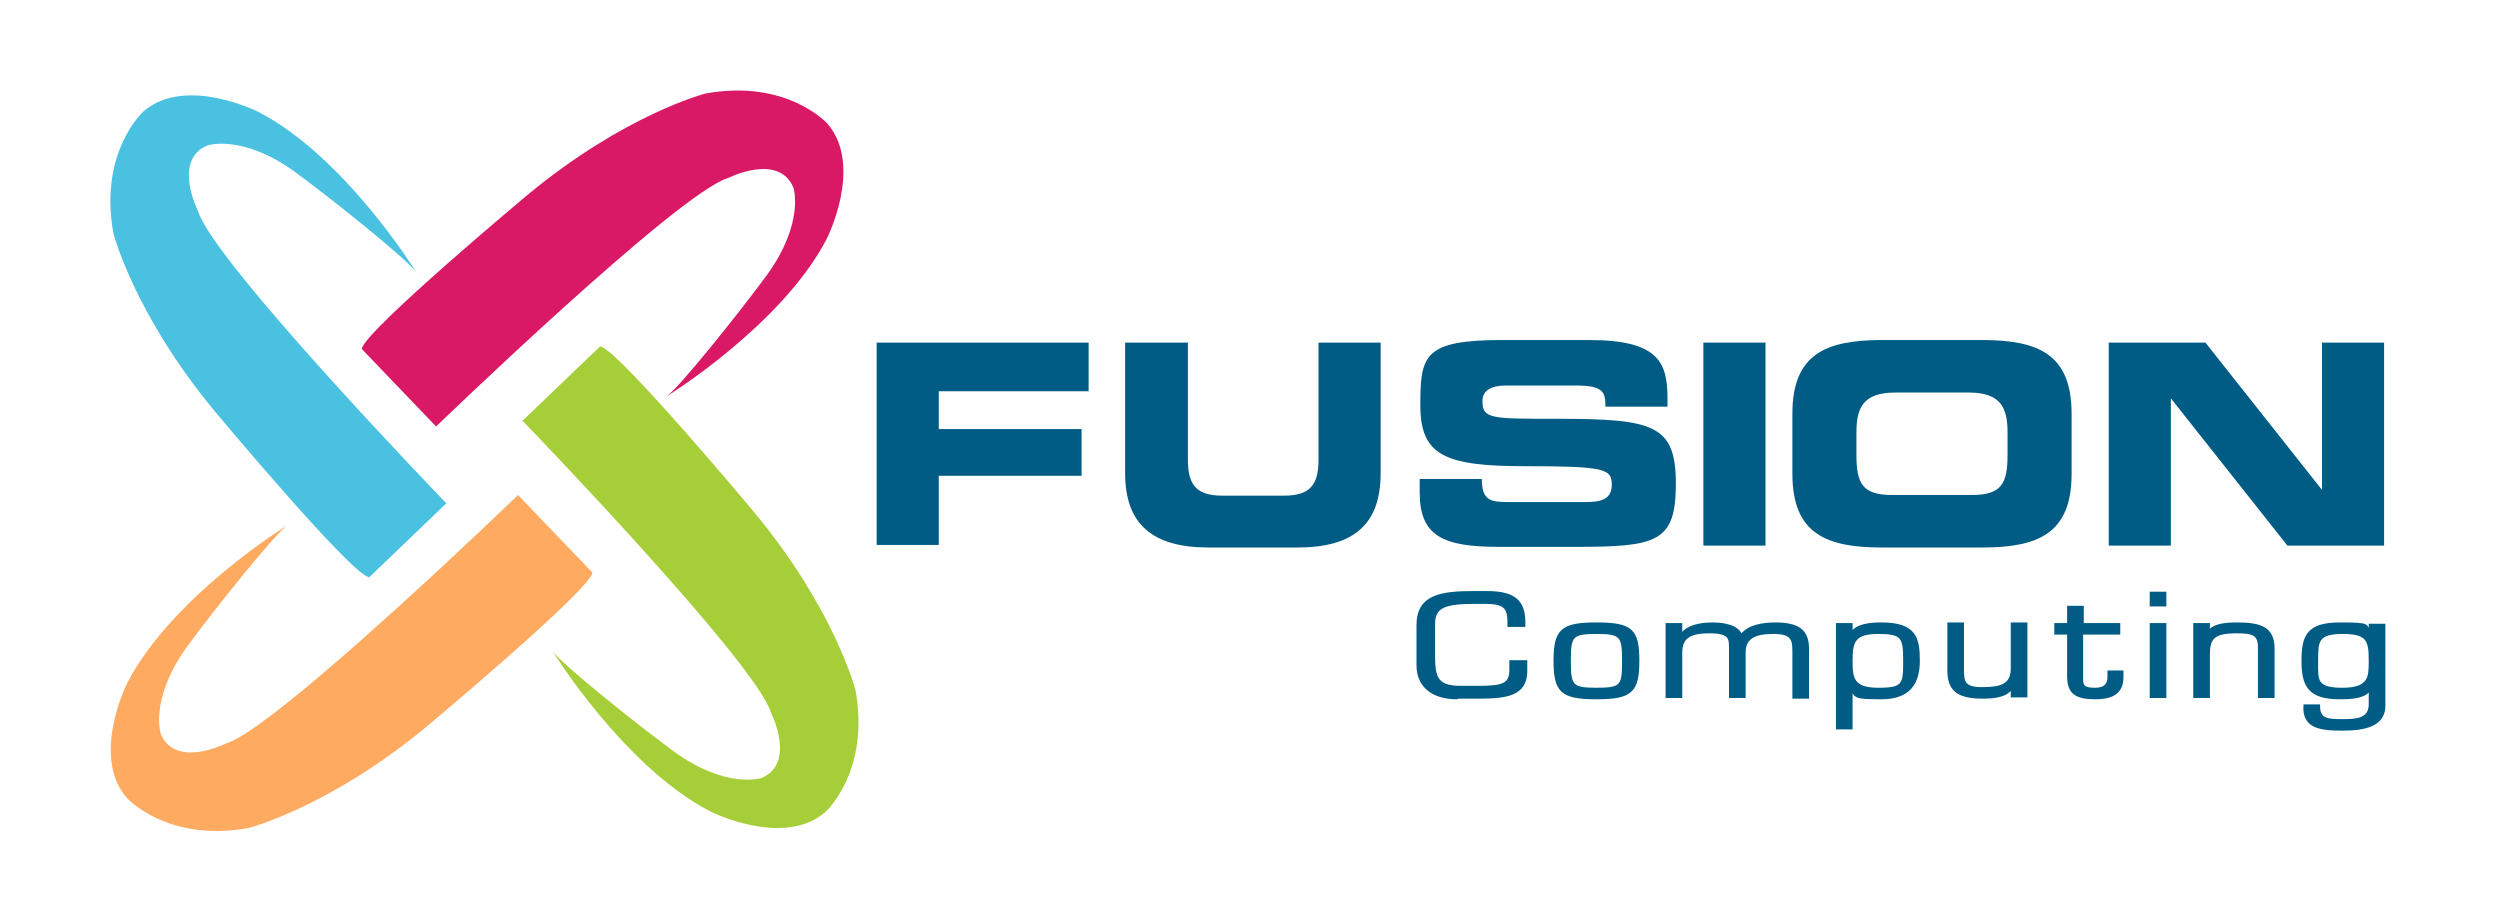 <?xml version="1.0" encoding="UTF-8"?>
<svg id="Layer_1" data-name="Layer 1" xmlns="http://www.w3.org/2000/svg" version="1.1" viewBox="0 0 390.4 144" width="3904" height="1440">
  <defs>
    <style>
      .cls-1 {
        fill: #4ac1e0;
      }

      .cls-1, .cls-2, .cls-3, .cls-4, .cls-5 {
        stroke-width: 0px;
      }

      .cls-2 {
        fill: #d91965;
      }

      .cls-3 {
        fill: #a6ce39;
      }

      .cls-6 {
        stroke: #005c85;
        stroke-miterlimit: 10;
        stroke-width: .4px;
      }

      .cls-6, .cls-5 {
        fill: #005c85;
      }

      .cls-4 {
        fill: #feaa61;
      }
    </style>
  </defs>
  <g>
    <g>
      <path class="cls-6" d="M227.5,109c-3.8,0-6.1-1.9-6.1-5.1v-6.3c0-4.6,3.7-5.1,8.8-5.1h2c4.4,0,5.8,1.5,5.8,4.7v.5h-2.4v-.5c0-2.3-.6-3.1-3.7-3.1h-1.3c-4.9,0-6.7.5-6.7,3.4v4.4c0,3.7.2,5.4,4.2,5.4h2.8c3.8,0,5-.4,5-2.7v-1.3h2.4v1.5c0,3.7-3.1,4.1-7.3,4.1h-3.4Z"/>
      <path class="cls-6" d="M249.3,97.4c5.5,0,6.5,1,6.5,5.8s-1.1,5.8-6.5,5.8-6.5-1-6.5-5.8,1.1-5.8,6.5-5.8ZM249.3,107.6c4,0,4.2-.5,4.2-4.4s-.3-4.4-4.2-4.4-4.2.5-4.2,4.4.3,4.4,4.2,4.4Z"/>
      <path class="cls-6" d="M262.5,99.3h0c.8-1.5,3-1.9,4.9-1.9s4,.4,4.5,1.9c1-1.5,3.3-1.9,5.3-1.9,3.8,0,5.1,1.2,5.1,4v7.5h-2.2v-7.3c0-1.9-.4-2.8-3.2-2.8s-4.5.7-4.5,3.1v6.9h-2.2v-7.6c0-1.5,0-2.5-3.3-2.5s-4.4,1-4.4,3.3v6.8h-2.2v-11.3h2.2v1.7Z"/>
      <path class="cls-6" d="M289.1,98.9h0c.9-1.3,2.9-1.5,4.7-1.5,5.4,0,5.8,2.4,5.8,5.8s-1.4,5.8-5.8,5.8-3.9-.2-4.7-1.5h0v6.2h-2.2v-16.2h2.2v1.4ZM289.1,103.2c0,2.7.2,4.4,4.2,4.4s4.1-.7,4.1-4.4-.3-4.4-4.1-4.4-4.2,1.4-4.2,4.4Z"/>
      <path class="cls-6" d="M314.2,107.3h0c-.8,1.4-2.7,1.6-4.6,1.6-3.9,0-5.3-1.2-5.3-4.2v-7.3h2.2v7.3c0,1.8.2,2.8,3,2.8s4.7-.4,4.7-3.1v-7h2.2v11.3h-2.2v-1.5Z"/>
      <path class="cls-6" d="M330.8,98.9h-5.7v7.2c0,1.2.5,1.5,2.1,1.5s2.1-.8,2.1-1.9v-.8h2.1v.8c0,2.2-1.2,3.3-4.2,3.3s-4.2-.8-4.2-3.4v-6.7h-2v-1.4h2v-2.7h2.2v2.7h5.7v1.4Z"/>
      <path class="cls-6" d="M338.1,94.5h-2.2v-1.9h2.2v1.9ZM338.1,108.8h-2.2v-11.3h2.2v11.3Z"/>
      <path class="cls-6" d="M344.8,98.9h0c.7-1.4,2.9-1.5,4.6-1.5,3.8,0,5.6.8,5.6,3.9v7.5h-2.2v-7.7c0-2.1-1-2.4-3.5-2.4-3.6,0-4.4.9-4.4,3.5v6.6h-2.2v-11.3h2.2v1.4Z"/>
      <path class="cls-6" d="M372.3,110.2c0,3-2.9,3.7-6.5,3.7s-6.1-.4-5.9-3.7h2.2c0,2.2,1.3,2.3,3.7,2.3s4.2-.2,4.3-2.4v-2.6h0c-.6,1.4-3,1.5-4.7,1.5-4.8,0-5.8-1.9-5.8-5.8s.8-5.8,5.8-5.8,3.9.2,4.7,1.6h0v-1.4h2.2v12.7ZM370.1,103.2c0-3.2-.3-4.4-4.3-4.4s-4,1.4-4,4.4-.3,4.4,4,4.4,4.3-1.9,4.3-4.4Z"/>
    </g>
    <g>
      <path class="cls-5" d="M136.9,53.5h33.1v7.6h-23.4v5.9h22.3v7.3h-22.3v10.8h-9.7v-31.7Z"/>
      <path class="cls-5" d="M175.8,53.5h9.7v18.3c0,4,1.4,5.6,5.4,5.6h9.6c4,0,5.4-1.6,5.4-5.6v-18.3h9.7v20.4c0,7.9-4.1,11.6-13,11.6h-13.9c-8.9,0-13-3.8-13-11.6v-20.4Z"/>
      <path class="cls-5" d="M221.7,74.8h9.7c0,3.4,1.4,3.6,4.2,3.6h11.9c2.1,0,4.2-.2,4.2-2.7s-1.1-2.9-13.6-2.9-16.3-1.7-16.3-9.5.5-10.2,12.8-10.2h13.6c11.2,0,12.2,3.8,12.2,9.4v1h-9.7c0-2.3-.3-3.3-4.7-3.3h-10.8c-2.2,0-3.7.7-3.7,2.4,0,2.8,1.2,2.8,11.6,2.8,15.1,0,18.6.9,18.6,10.1s-2.9,9.9-15.8,9.9h-11.8c-8.8,0-12.4-1.7-12.4-8.5v-2.2Z"/>
      <path class="cls-5" d="M266,53.5h9.7v31.7h-9.7v-31.7Z"/>
      <path class="cls-5" d="M279.9,64.6c0-9.3,5.2-11.5,14-11.5h15.6c8.8,0,14,2.2,14,11.5v9.4c0,9.3-5.2,11.5-14,11.5h-15.6c-8.8,0-14-2.2-14-11.5v-9.4ZM289.9,71c0,4.6,1,6.3,5.6,6.3h12.4c4.6,0,5.6-1.7,5.6-6.3v-3.4c0-3.9-1-6.3-6.1-6.3h-11.4c-5.1,0-6.1,2.4-6.1,6.3v3.4Z"/>
      <path class="cls-5" d="M329.3,53.5h15.1l18.2,23h0v-23h9.7v31.7h-15.1l-18.2-23h0v23h-9.7v-31.7Z"/>
    </g>
  </g>
  <g>
    <path class="cls-1" d="M57.6,90.2l12.1-11.6S33.2,40.8,30.9,32.9c0,0-4-7.9,1.5-10.2,0,0,5.4-1.8,13.6,4.1,6.4,4.7,17.8,13.9,19,15.7,0,0-11.1-18-24.6-25,0,0-11.4-5.8-18-.1,0,0-7,6.3-4.7,19,0,0,3.2,12.6,15.9,27.9,0,0,20.8,24.9,23.9,25.8Z"/>
    <path class="cls-2" d="M56.5,54.5l11.6,12.1s37.8-36.5,45.6-38.8c0,0,7.9-4,10.2,1.5,0,0,1.8,5.4-4.1,13.6-4.7,6.4-13.9,17.8-15.7,19,0,0,18-11.1,25-24.6,0,0,5.8-11.4.1-18,0,0-6.3-7-19-4.7,0,0-12.6,3.2-27.9,15.9,0,0-24.9,20.8-25.8,23.9Z"/>
    <path class="cls-3" d="M93.7,54.1l-12.1,11.6s36.5,37.8,38.8,45.6c0,0,4,7.9-1.5,10.2,0,0-5.4,1.8-13.6-4.1-6.4-4.7-17.8-13.9-19-15.7,0,0,11.1,18,24.6,25,0,0,11.4,5.8,18,.1,0,0,7-6.3,4.7-19,0,0-3.2-12.6-15.9-27.9,0,0-20.8-24.9-23.9-25.8Z"/>
    <path class="cls-4" d="M92.5,89.4l-11.6-12.1s-37.8,36.5-45.6,38.8c0,0-7.9,4-10.2-1.5,0,0-1.8-5.4,4.1-13.6,4.7-6.4,13.9-17.8,15.7-19,0,0-18,11.1-25,24.6,0,0-5.8,11.4-.1,18,0,0,6.3,7,19,4.7,0,0,12.6-3.2,27.9-15.9,0,0,24.9-20.8,25.8-23.9Z"/>
  </g>
</svg>